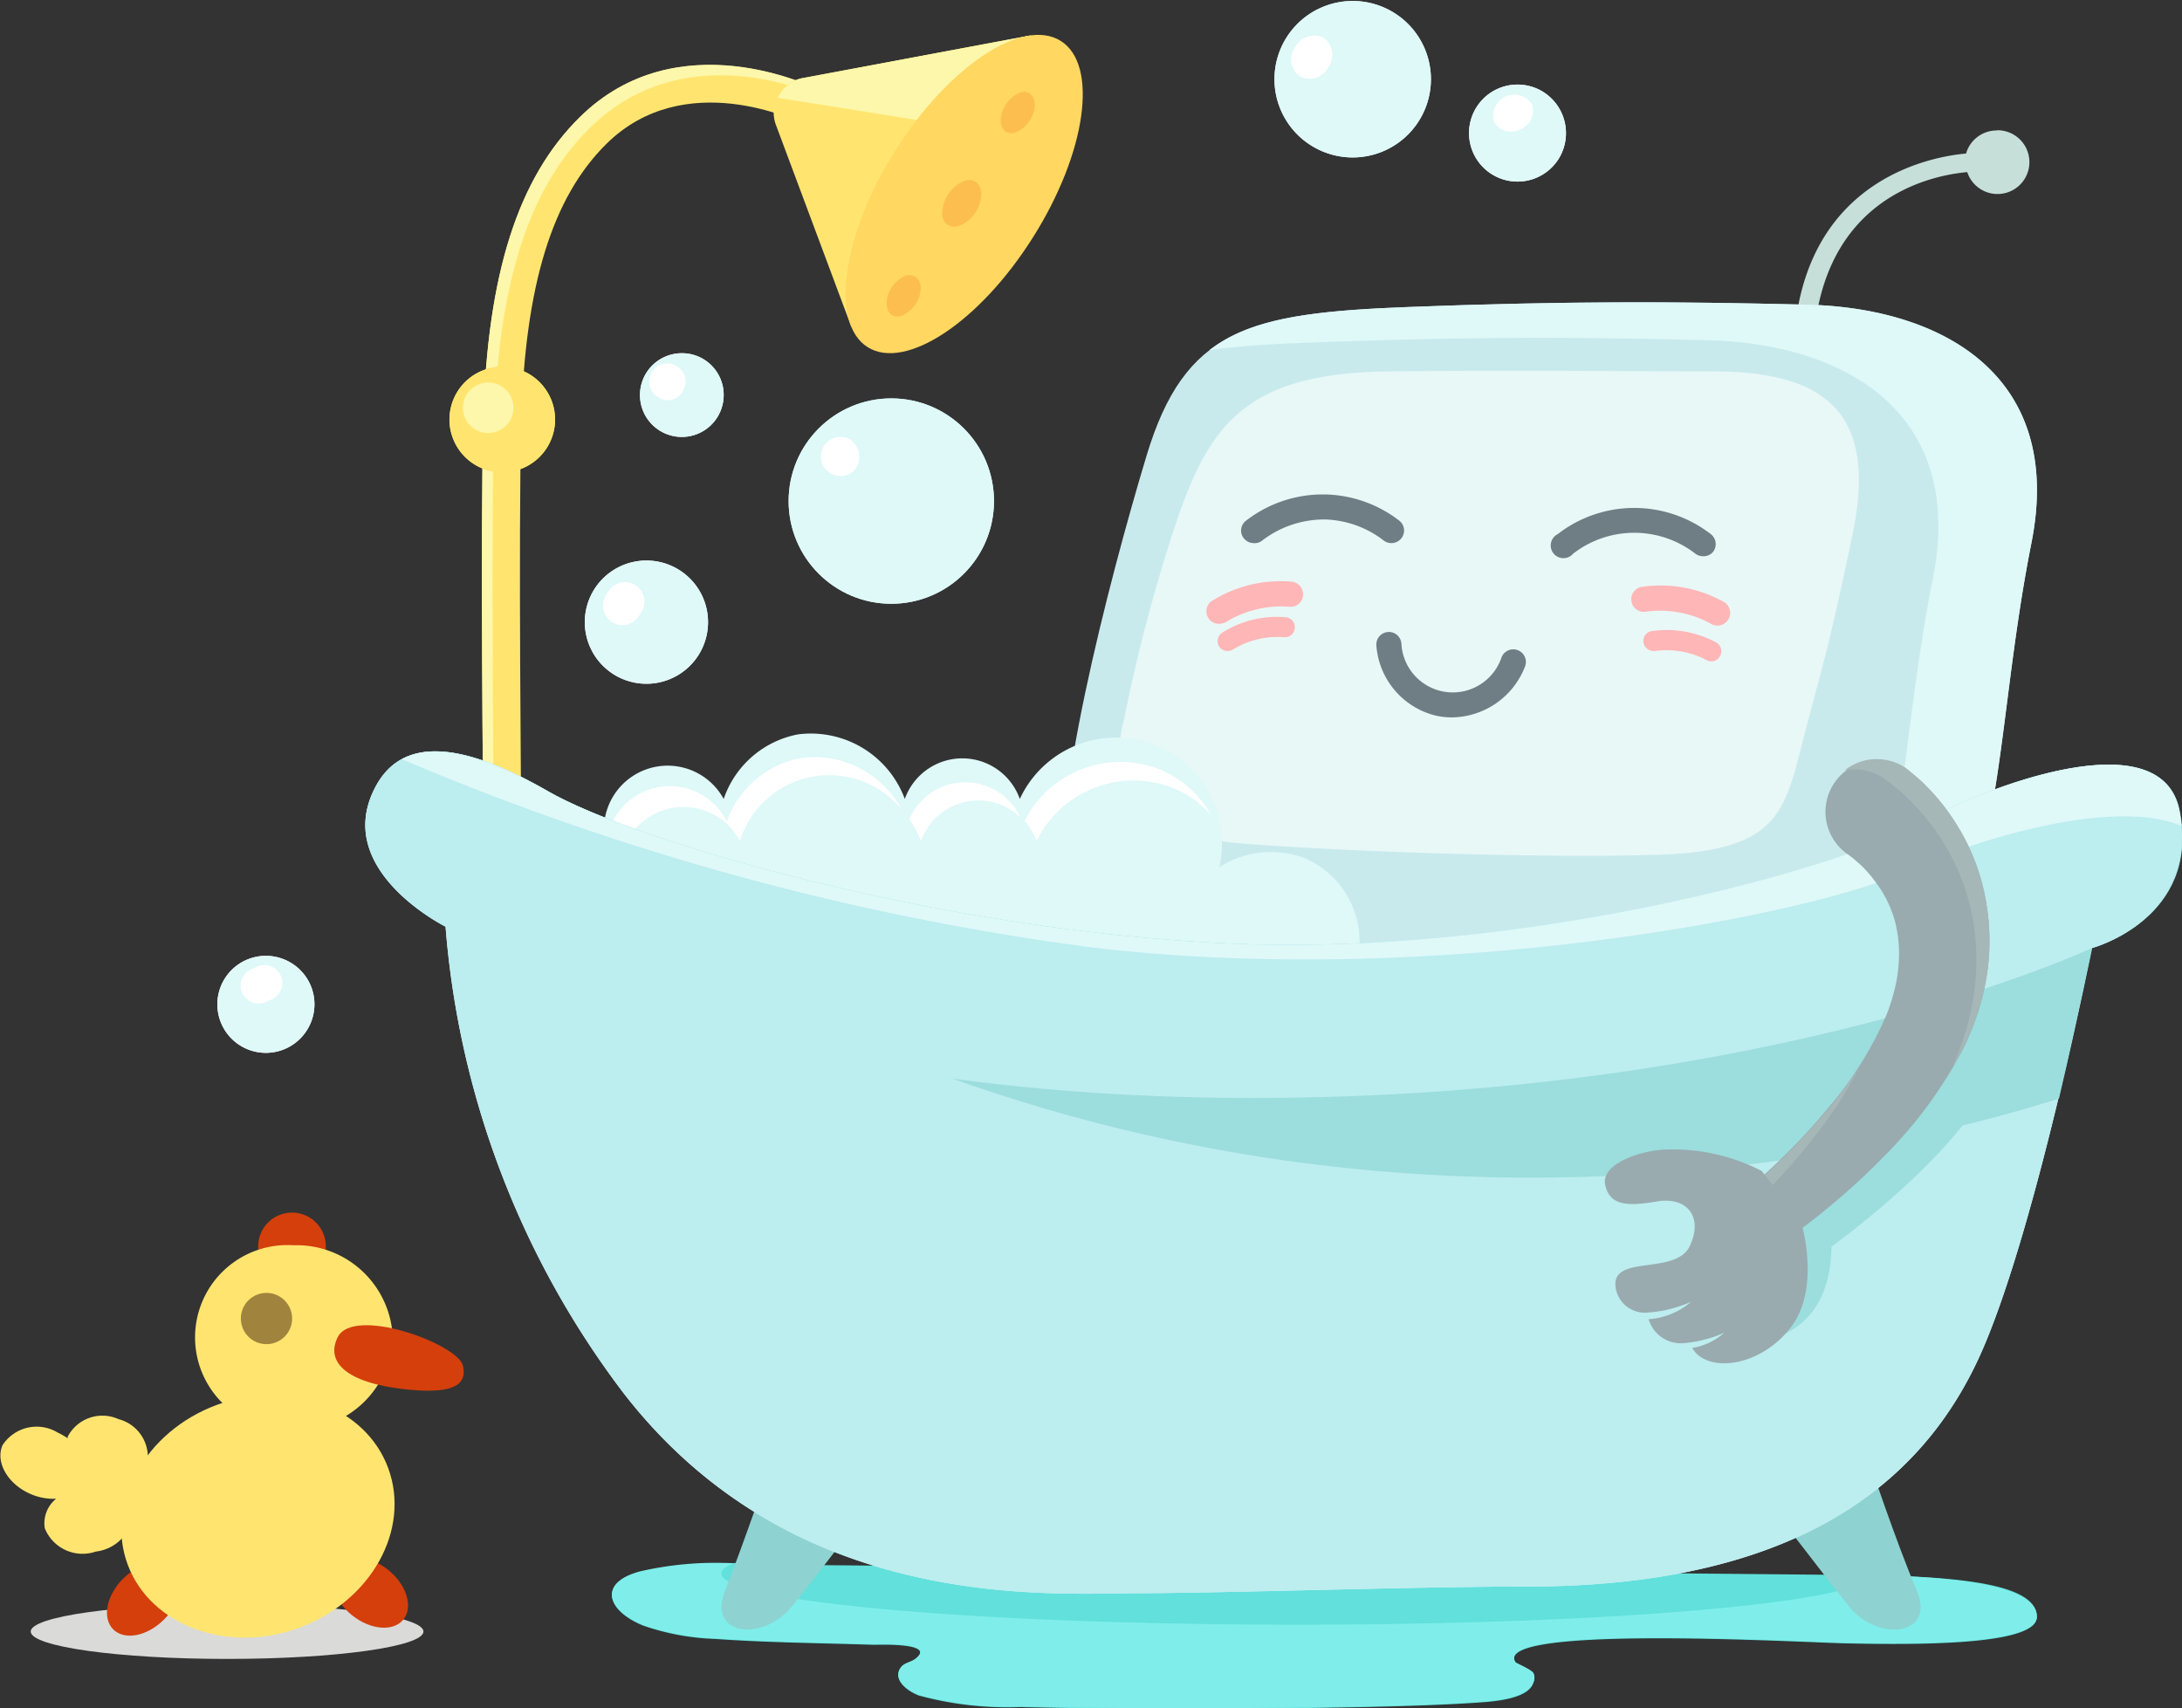 <svg xmlns="http://www.w3.org/2000/svg" xmlns:xlink="http://www.w3.org/1999/xlink" viewBox="0 0 111.56 87.34"><rect x="0" y="0" width="111.56" height="87.34" fill="#333333" stroke="none"/><defs><style>.cls-1{fill:#dff8f8;}.cls-2{fill:#fff;}.cls-3{fill:#62e0db;}.cls-4{fill:#7feeea;}.cls-5{fill:#dadad9;}.cls-6{clip-path:url(#clip-path);}.cls-7{fill:#c6dfd9;}.cls-8{fill:#c9eaed;}.cls-9{fill:#e8f8f7;}.cls-10{fill:#6f7e84;}.cls-11{fill:#ffb6b6;}.cls-12{fill:#ffe570;}.cls-13{fill:#fdf7ab;}.cls-14{fill:#8ed3d1;}.cls-15{fill:#dbf7fb;}.cls-16{fill:#bcedef;}.cls-17{fill:#9cdddd;}.cls-18{fill:#d43f0c;}.cls-19{fill:#a0843d;}.cls-20{fill:#ffd761;}.cls-21{fill:#fcbf4f;}.cls-22{fill:#f4dc4f;}.cls-23{fill:#99abaf;}.cls-24{fill:#a6b7b7;}</style><clipPath id="clip-path"><path class="cls-1" d="M73.16,4.05a4,4,0,1,1-4-4A4,4,0,0,1,73.16,4.05Z"/></clipPath></defs><g id="Слой_2" data-name="Слой 2"><g id="Слой_1-2" data-name="Слой 1"><path class="cls-2" d="M79.69,8.12A2.48,2.48,0,1,1,78.9,4.7,2.49,2.49,0,0,1,79.69,8.12Z"/><path class="cls-1" d="M79.69,8.12A2.48,2.48,0,1,1,78.9,4.7,2.49,2.49,0,0,1,79.69,8.12Z"/><path class="cls-2" d="M77.75,6.6a1,1,0,0,1-1.36-.36,1.08,1.08,0,0,1,1.93-.92A1,1,0,0,1,77.75,6.6Z"/><path class="cls-3" d="M94.78,80.53,39.47,80h-.12a24,24,0,0,0-6.61.37c-2.2.58-1.7,2,.15,2.75a12.52,12.52,0,0,0,3.69.68c2.67.19,5.4.21,8.09.3.31,0,3.24-.12,2.13.74-.23.18-.58.2-.75.45-.38.52.17,1.1.92,1.4a17.16,17.16,0,0,0,5.21.59c4,.12,18.11.18,23.71-.25,1-.08,2.29-.28,2.51-1a.54.54,0,0,0,0-.46c-.1-.18-.87-.5-.91-.55-1.29-1.9,13.58-1.1,16.65-1,4.84.12,10,0,10-1.34C104.14,81.1,100.8,80.58,94.78,80.53Z"/><path class="cls-4" d="M95.72,80.54c-.53,1.41-13.49,2.53-29.41,2.53-16.25,0-29.43-1.17-29.43-2.62,0-.18.21-.35.6-.52a17.21,17.21,0,0,0-4.74.41c-2.2.58-1.7,2,.15,2.75a12.52,12.52,0,0,0,3.69.68c2.67.19,5.4.21,8.09.3.31,0,3.24-.12,2.13.74-.23.18-.58.2-.75.45-.38.52.17,1.1.92,1.4a17.16,17.16,0,0,0,5.21.59c4,.12,18.11.18,23.71-.25,1-.08,2.29-.28,2.51-1a.54.54,0,0,0,0-.46c-.1-.18-.87-.5-.91-.55-1.29-1.9,13.58-1.1,16.65-1,4.84.12,10,0,10-1.34S101.14,80.64,95.72,80.54Z"/><ellipse class="cls-5" cx="11.61" cy="83.42" rx="10.04" ry="1.4"/><path class="cls-1" d="M73.16,4.05a4,4,0,1,1-4-4A4,4,0,0,1,73.16,4.05Z"/><g class="cls-6"><path class="cls-1" d="M73.16,4.05a4,4,0,1,1-4-4A4,4,0,0,1,73.16,4.05Z"/></g><circle class="cls-1" cx="45.57" cy="25.62" r="5.25"/><circle class="cls-1" cx="45.57" cy="25.62" r="5.25"/><path class="cls-7" d="M102.08,6.67a1.63,1.63,0,0,0-1.56,1.18c-1.69.15-7.89,1.22-8.74,8.84l1,.11c.78-6.92,6.23-7.86,7.8-8a1.63,1.63,0,1,0,1.54-2.14Z"/><path class="cls-8" d="M54.51,45.59c-.95-3.77,2.16-15.83,4.11-22.29s5.2-7.29,13.32-7.6,13.74-.29,20.51-.12,13.13,3.56,11.41,12.19-1.48,16.5-4.46,19.85-16.29,4.05-27.55,3.53S56,51.36,54.51,45.59Z"/><path class="cls-1" d="M92.45,15.58c-6.77-.17-12.38-.19-20.51.12-4.85.19-8,.56-10.1,2.2,1.44-.2,3.11-.31,5.06-.38,8.13-.31,13.74-.3,20.51-.12S100.54,21,98.82,29.59s-1.48,16.5-4.46,19.85a4.48,4.48,0,0,1-.79.67c2.76-.58,4.85-1.39,5.83-2.49,3-3.35,2.74-11.22,4.46-19.85S99.21,15.76,92.45,15.58Z"/><path class="cls-9" d="M57.47,36.79A84,84,0,0,1,60,27.13c1.78-5.44,3.65-8.07,11.1-8.14s11,0,16.44,0,8.54,1.81,7.18,8.3-1.53,6.64-2.5,10.41-1.22,5.79-7.37,6-17.22-.21-21.65-.6S56.52,40.1,57.47,36.79Z"/><path class="cls-10" d="M87.08,28.44a.66.66,0,0,1-.4-.13,5.1,5.1,0,0,0-6.25,0,.65.65,0,1,1-.79-1,6.39,6.39,0,0,1,7.83,0,.65.65,0,0,1,.12.9A.63.63,0,0,1,87.08,28.44Z"/><path class="cls-10" d="M64.1,27.77a.66.66,0,0,1-.51-.25.63.63,0,0,1,.12-.9,6.4,6.4,0,0,1,3.91-1.34h.12a6.42,6.42,0,0,1,3.8,1.34.64.64,0,0,1,.11.9.65.65,0,0,1-.9.12,5.15,5.15,0,0,0-3-1.08,5.21,5.21,0,0,0-3.22,1.08A.61.61,0,0,1,64.1,27.77Z"/><path class="cls-10" d="M74.24,36.68a3.69,3.69,0,0,1-.87-.1,4,4,0,0,1-3-3.57.64.64,0,1,1,1.28-.11,2.63,2.63,0,0,0,5.12.71.64.64,0,0,1,1.2.47A4.06,4.06,0,0,1,74.24,36.68Z"/><path class="cls-11" d="M62.4,31.89a.64.64,0,0,1-.46-1.15,6.61,6.61,0,0,1,4.1-1,.65.65,0,0,1,.58.71.63.63,0,0,1-.7.57h0a5.47,5.47,0,0,0-3.22.77A.64.64,0,0,1,62.4,31.89Z"/><path class="cls-11" d="M62.84,33.28a.51.51,0,0,1-.49-.2.52.52,0,0,1,.12-.72,5.24,5.24,0,0,1,3.27-.8.51.51,0,0,1,.46.56.51.51,0,0,1-.56.46,4.36,4.36,0,0,0-2.57.61A.5.5,0,0,1,62.84,33.28Z"/><path class="cls-11" d="M83.87,31.26a.63.63,0,0,1-.45-.48.64.64,0,0,1,.49-.77,6.64,6.64,0,0,1,4.16.73.65.65,0,1,1-.63,1.13h0a5.44,5.44,0,0,0-3.26-.6A.65.65,0,0,1,83.87,31.26Z"/><path class="cls-11" d="M84.43,33.27a.51.51,0,0,1,0-1,5.37,5.37,0,0,1,3.32.58.52.52,0,0,1,.19.7.5.5,0,0,1-.69.2,4.4,4.4,0,0,0-2.6-.47A.52.52,0,0,1,84.43,33.27Z"/><path class="cls-1" d="M30.91,41.94A3.26,3.26,0,0,1,37,40.85a5,5,0,0,1,3.79-3.3,5.12,5.12,0,0,1,5.47,3.3,3.12,3.12,0,0,1,5.88,0,5.42,5.42,0,0,1,10.2,3.49,4.87,4.87,0,0,1,4.45-.43,4.67,4.67,0,0,1,2.72,4.42l.85,7.81L29.9,47.5Z"/><path class="cls-2" d="M53,43a5.52,5.52,0,0,1,6.92-2.73,5.22,5.22,0,0,1,2,1.4,5.34,5.34,0,0,0-2.67-2.35,5.51,5.51,0,0,0-6.87,2.65A3.48,3.48,0,0,1,53,43Z"/><path class="cls-2" d="M47.09,43a3.11,3.11,0,0,1,5.08-1.21,3.11,3.11,0,0,0-5.68.1A5.38,5.38,0,0,1,47.09,43Z"/><path class="cls-2" d="M31.72,44.05A3.26,3.26,0,0,1,37.83,43a4.78,4.78,0,0,1,8.26-1.62,5.05,5.05,0,0,0-5.15-2.62A5,5,0,0,0,37.16,42,3.26,3.26,0,0,0,31,43.11l-1,5.56.82.17Z"/><path class="cls-12" d="M24.71,42c0-.15-.16-14.83,0-20.52C24.92,14,26.49,9.1,29.64,6c5-4.94,11.91-1.56,12.2-1.41L41,6.31c-.24-.12-6-2.91-10,1.05-2.77,2.74-4.15,7.23-4.35,14.12-.15,5.66,0,20.3,0,20.45Z"/><path class="cls-13" d="M25.25,22C25.46,14.54,27,9.64,30.17,6.53c4.17-4.12,9.66-2.46,11.54-1.7l.13-.25c-.29-.15-7.2-3.53-12.2,1.41-3.15,3.11-4.72,8-4.93,15.44-.16,5.69,0,20.37,0,20.52h.54C25.22,39.24,25.11,27,25.25,22Z"/><path class="cls-14" d="M39.52,74.53S38,79,37.07,81.32,39,84,40.52,82.1s3.87-5,3.87-5Z"/><path class="cls-14" d="M95.5,74.53S97,79,98,81.32,96,84,94.5,82.1s-3.87-5-3.87-5Z"/><path class="cls-15" d="M22.78,47.38a45.3,45.3,0,0,0,9.11,23.86c8.7,11.23,21.67,10.23,26.29,10.22s14.15-.34,19.87-.34c14.41,0,20.63-5.75,23.41-12.34s5.48-20.31,5.48-20.31,5.55-1.49,4.48-7c-.89-4.63-9.74-1.34-13.59.81S78,48.89,63,48.25,32.42,43,28,40.45s-7.57-2.87-8.91,0C17.13,44.57,22.78,47.38,22.78,47.38Z"/><path class="cls-16" d="M22.78,47.38a45.3,45.3,0,0,0,9.11,23.86c8.7,11.23,21.67,10.23,26.29,10.22s14.15-.34,19.87-.34c14.41,0,20.63-5.75,23.41-12.34s5.48-20.31,5.48-20.31,5.55-1.49,4.48-7c-.89-4.63-9.74-1.34-13.59.81S78,48.89,63,48.25,32.42,43,28,40.45s-7.57-2.87-8.91,0C17.13,44.57,22.78,47.38,22.78,47.38Z"/><path class="cls-17" d="M97.83,42.25C94,44.41,78,48.89,63,48.25S32.42,43,28,40.45c-3.37-1.91-6-2.57-7.63-1.53,4.57,4.23,11.38,8.85,21.5,13.46,27.92,12.73,53.8,6.82,63.4,3.79,1-4.26,1.7-7.7,1.7-7.7s5.55-1.49,4.48-7C110.53,36.81,101.68,40.1,97.83,42.25Z"/><path class="cls-12" d="M41,4,52.7,1.81,43.53,16.72,39.68,6.41A1.79,1.79,0,0,1,41,4Z"/><path class="cls-2" d="M37,20.2a2.14,2.14,0,1,1-2.14-2.14A2.13,2.13,0,0,1,37,20.2Z"/><path class="cls-2" d="M36.2,31.81a3.15,3.15,0,1,1-3.15-3.15A3.15,3.15,0,0,1,36.2,31.81Z"/><path class="cls-1" d="M37,20.2a2.14,2.14,0,1,1-2.14-2.14A2.13,2.13,0,0,1,37,20.2Z"/><path class="cls-1" d="M36.2,31.81a3.15,3.15,0,1,1-3.15-3.15A3.15,3.15,0,0,1,36.2,31.81Z"/><path class="cls-2" d="M32.73,31.39a1,1,0,1,1-1.68-1.06,1,1,0,1,1,1.68,1.06Z"/><path class="cls-2" d="M43.72,24a1,1,0,1,1-.22-1.51A1.09,1.09,0,0,1,43.72,24Z"/><path class="cls-2" d="M34.91,20a.85.85,0,0,1-1.16.36A.93.93,0,1,1,34.91,20Z"/><path class="cls-18" d="M16.66,63.72A1.73,1.73,0,1,1,14.93,62,1.73,1.73,0,0,1,16.66,63.72Z"/><path class="cls-18" d="M20.62,82.81c-.51.63-1.69.53-2.63-.23s-1.27-1.9-.76-2.53,1.69-.53,2.63.23S21.14,82.18,20.62,82.81Z"/><path class="cls-18" d="M5.79,83.31c-.58-.58-.35-1.74.5-2.59s2-1.08,2.59-.5.35,1.74-.5,2.59S6.37,83.89,5.79,83.31Z"/><path class="cls-12" d="M19.85,75.07c1.16,3.16-.89,6.81-4.56,8.16S7.69,83.11,6.53,80s.89-6.82,4.56-8.17S18.69,71.91,19.85,75.07Z"/><path class="cls-12" d="M20.08,68.38A4.92,4.92,0,0,1,15,73.09a4.72,4.72,0,1,1,0-9.42A4.92,4.92,0,0,1,20.08,68.38Z"/><path class="cls-19" d="M14.93,67.53a1.31,1.31,0,0,1-2.61,0,1.31,1.31,0,1,1,2.61,0Z"/><path class="cls-18" d="M17.26,68.38c-.61,1.25.41,2.33,3.51,2.66,2.12.22,3.16-.09,2.9-1.21S18.05,66.75,17.26,68.38Z"/><path class="cls-12" d="M8.72,75.44,7.46,75l.06-.11a2,2,0,0,0-1.46-2.33,2,2,0,0,0-2.6.9s0,0,0,.08a3.72,3.72,0,0,0-.52-.3,2.08,2.08,0,0,0-2.81.65c-.38.87.27,2,1.44,2.5a2.93,2.93,0,0,0,1.3.24,1.61,1.61,0,0,0-.58,1.51A2.08,2.08,0,0,0,4.9,79.33a2.16,2.16,0,0,0,1.91-2h1Z"/><path class="cls-16" d="M111.42,41.44c-.89-4.63-9.74-1.34-13.59.81S78,48.89,63,48.25,32.42,43,28,40.45s-7.57-2.87-8.91,0c-1.93,4.12,3.72,6.93,3.72,6.93s14,8.76,41.21,8.76c26.61,0,42.95-7.67,42.95-7.67S112.49,47,111.42,41.44Z"/><path class="cls-1" d="M55.65,48.42c17.61,2.15,37-1.65,41.73-3.84,3.61-1.67,10.67-3.82,14.15-2.35a7.87,7.87,0,0,0-.11-.79c-.89-4.63-9.74-1.34-13.59.81S78,48.89,63,48.25,32.42,43,28,40.45c-3.25-1.84-5.8-2.52-7.45-1.63A135,135,0,0,0,55.65,48.42Z"/><path class="cls-2" d="M67.91,3.45a1.08,1.08,0,0,1-1.46.45,1.07,1.07,0,0,1-.22-1.51,1.09,1.09,0,0,1,1.46-.45A1.09,1.09,0,0,1,67.91,3.45Z"/><path class="cls-13" d="M41,4A1.77,1.77,0,0,0,39.77,5l9.35,1.49,1.33-1L52.7,1.81Z"/><path class="cls-20" d="M52.81,12.14c-2.72,4.32-6.51,6.83-8.45,5.61S43.05,12,45.77,7.7,52.28.87,54.23,2.09,55.54,7.82,52.81,12.14Z"/><path class="cls-21" d="M46.34,14.08a1.63,1.63,0,0,0-1,1.26c-.08.58.24.94.72.82a1.6,1.6,0,0,0,1-1.27C47.14,14.32,46.82,14,46.34,14.08Z"/><path class="cls-21" d="M49,11.56a1.8,1.8,0,0,0,1.15-1.42c.1-.64-.26-1.05-.8-.91a1.82,1.82,0,0,0-1.15,1.42C48.07,11.29,48.43,11.7,49,11.56Z"/><path class="cls-21" d="M51.89,6.79a1.62,1.62,0,0,0,1-1.26c.08-.57-.24-.93-.71-.81a1.63,1.63,0,0,0-1,1.26C51.09,6.55,51.41,6.91,51.89,6.79Z"/><path class="cls-22" d="M28.38,21.45a2.7,2.7,0,1,1-2.7-2.7A2.7,2.7,0,0,1,28.38,21.45Z"/><path class="cls-12" d="M28.38,21.45a2.7,2.7,0,1,1-2.7-2.7A2.7,2.7,0,0,1,28.38,21.45Z"/><path class="cls-13" d="M26.25,20.85A1.29,1.29,0,1,1,25,19.56,1.29,1.29,0,0,1,26.25,20.85Z"/><path class="cls-17" d="M88.55,68.66s5,.65,5.09-4.92c0,0,6.28-4.5,8.17-8.47l-5.27-1.2-6.33,8Z"/><path class="cls-23" d="M97.37,39.23l.17.13.12.1.22.18.4.35c.25.25.48.49.71.75a11.17,11.17,0,0,1,1.18,1.64,10.77,10.77,0,0,1,1.38,3.78,11.39,11.39,0,0,1,0,3.91,12.12,12.12,0,0,1-.47,1.84,14.74,14.74,0,0,1-.71,1.72,22.62,22.62,0,0,1-4.09,5.54c-.77.79-1.58,1.54-2.42,2.25s-1.67,1.38-2.63,2a1.61,1.61,0,0,1-2-2.56l.05,0c.72-.59,1.48-1.3,2.18-2s1.38-1.44,2-2.2a18.64,18.64,0,0,0,3-4.79,10.11,10.11,0,0,0,.39-1.22,7.07,7.07,0,0,0,.21-1.22,6.74,6.74,0,0,0-.18-2.35,6,6,0,0,0-1-2,6.57,6.57,0,0,0-.73-.84l-.41-.36-.21-.16-.09-.06,0,0s0,0,0,0a2.64,2.64,0,0,1,2.88-4.42Z"/><path class="cls-24" d="M88.74,62.46c.71-.64,1.48-1.41,2.17-2.16a29.58,29.58,0,0,0,2-2.37,21.18,21.18,0,0,0,2.16-3.38,23.63,23.63,0,0,1-1.57,2.12c-.63.76-1.3,1.49-2,2.2s-1.46,1.41-2.18,2l-.05,0a1.62,1.62,0,0,0-.54,1.59Z"/><path class="cls-24" d="M101.55,46.16a10.77,10.77,0,0,0-1.38-3.78A11.17,11.17,0,0,0,99,40.74c-.23-.26-.46-.5-.71-.75l-.4-.35-.22-.18-.12-.1-.17-.13a2.63,2.63,0,0,0-3.07.16,2.7,2.7,0,0,1,1.87.32l.19.13.13.09.23.18.43.35c.27.24.52.49.76.74a11.51,11.51,0,0,1,1.3,1.65,11.3,11.3,0,0,1,1.59,3.85,12,12,0,0,1,.13,4,13,13,0,0,1-.41,1.93,16.1,16.1,0,0,1-.66,1.81l0,.06c.17-.3.34-.61.5-.92a14.74,14.74,0,0,0,.71-1.72,12.12,12.12,0,0,0,.47-1.84A11.39,11.39,0,0,0,101.55,46.16Z"/><path class="cls-23" d="M92.07,62.42l-2-2.55a9.92,9.92,0,0,0-5-1.09c-1.23.06-3.23.74-3,1.8s1.11,1.11,2.64.85,2.39.77,1.69,2.27-3.87.46-3.81,2a1.51,1.51,0,0,0,1.66,1.41,6.58,6.58,0,0,0,2.21-.55,3.71,3.71,0,0,1-2.17.89,1.72,1.72,0,0,0,1.71,1.23,6.36,6.36,0,0,0,2.16-.54,3.23,3.23,0,0,1-1.64.78c.7,1.26,3.37,1.05,5-1S92.07,62.42,92.07,62.42Z"/><path class="cls-2" d="M15.7,52.66a2.48,2.48,0,1,1-.79-3.41A2.47,2.47,0,0,1,15.7,52.66Z"/><path class="cls-1" d="M15.7,52.66a2.48,2.48,0,1,1-.79-3.41A2.47,2.47,0,0,1,15.7,52.66Z"/><path class="cls-2" d="M13.76,51.14A.92.92,0,1,1,13,49.5a.92.92,0,1,1,.79,1.64Z"/></g></g></svg>